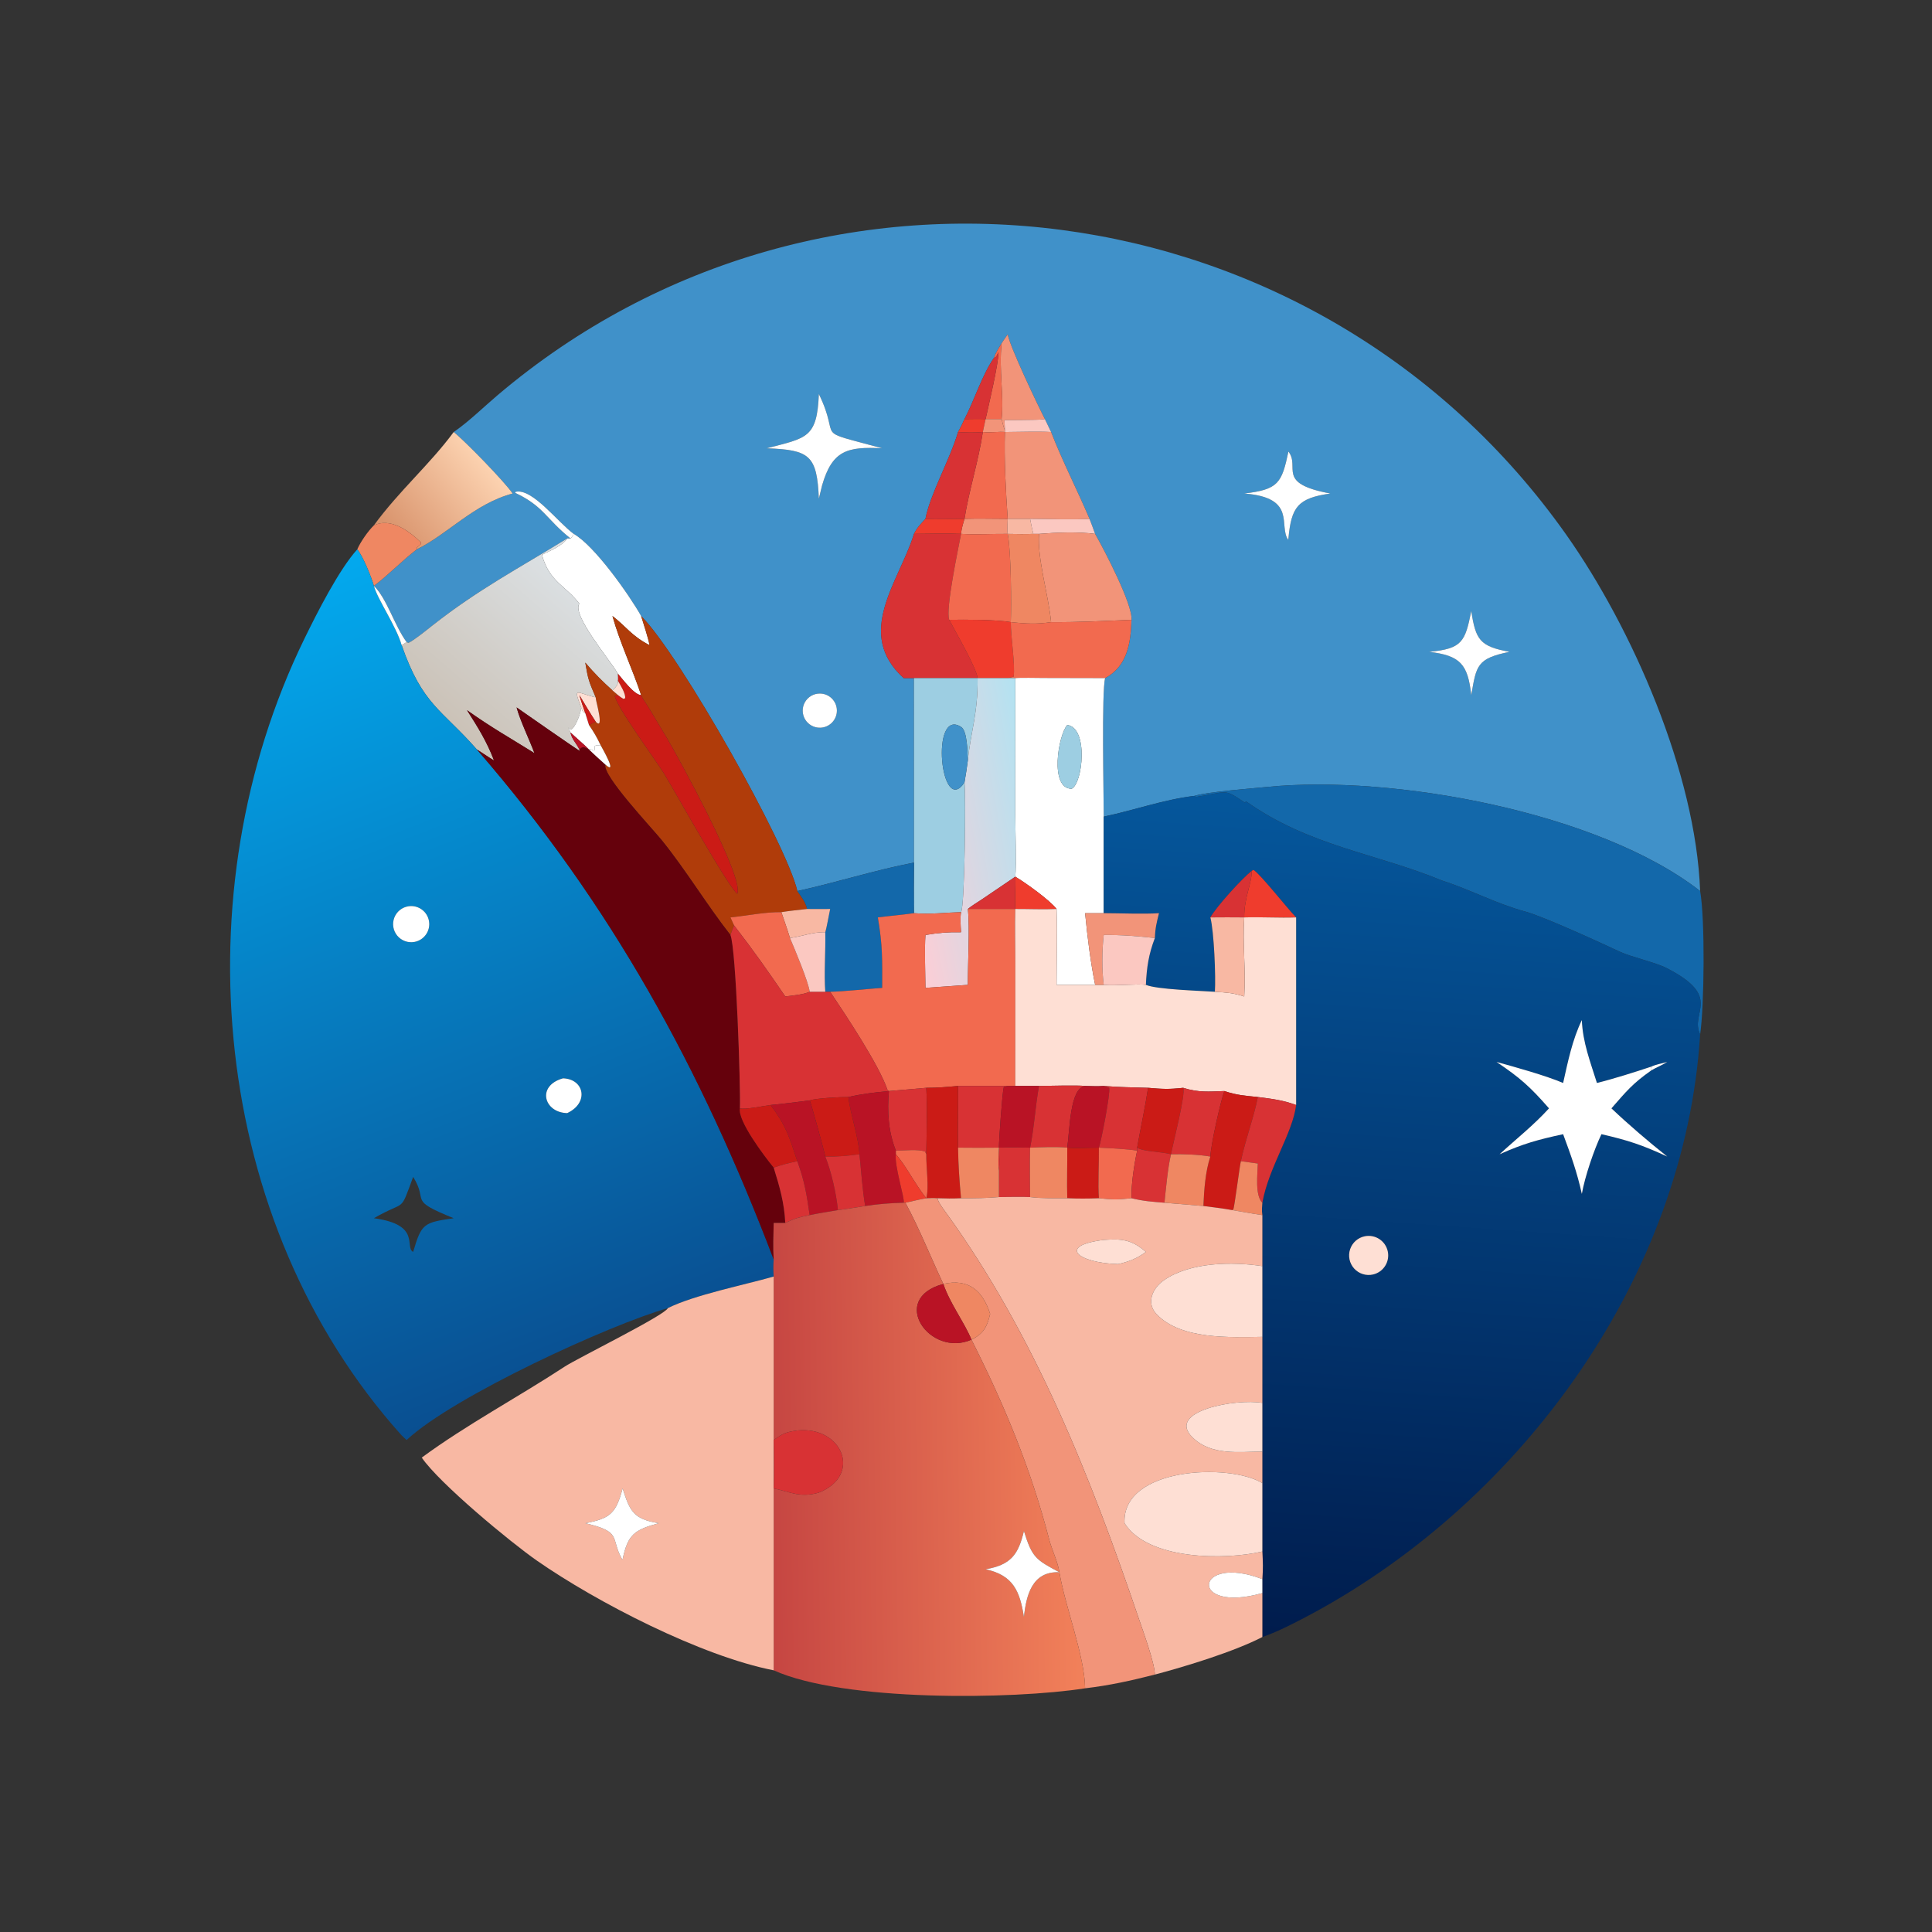 <?xml version="1.0" encoding="utf-8" ?><svg xmlns="http://www.w3.org/2000/svg" xmlns:xlink="http://www.w3.org/1999/xlink" width="1024" height="1024" viewBox="0 0 1024 1024"><rect x="0" y="0" width="1024" height="1024" fill="#333333" stroke="none"/><path fill="#4091C9" transform="scale(2 2)" d="M265.431 90.987C264.627 92.301 263.904 93.441 263.365 94.9C260.263 99.413 258.202 106.1 255.599 111.064C255.002 112.424 254.61 113.203 253.895 114.49C251.705 121.902 246.506 130.929 245.251 137.501C243.963 138.916 243.067 139.773 242.21 141.49L242.072 141.928C238.137 154.28 226.437 167.895 239.485 179.706L242.21 179.706L242.235 235.42C242.242 236.948 242.361 240.606 242.21 242.002C242.017 240.783 242.203 230.343 242.21 228.604C232.123 230.507 221.426 233.933 211.3 236.138C208.563 223.928 180.24 173.638 169.907 163.243C166.742 157.651 157.586 144.616 152.038 141.49C147.851 138.437 141.047 129.288 136.633 130.34L136.537 130.611C144.088 134.152 144.716 137.54 151.187 142.689L150.317 142.689C137.679 150.484 126.749 156.188 114.602 165.753C113.06 166.967 109.901 169.551 108.238 170.377L107.753 170.162C104.54 165.791 102.471 158.493 99.078 155.263L99.078 155.263C102.67 152.613 106.54 148.588 110.452 145.579C118.597 141.623 125.689 133.464 135.857 130.787C133.718 127.653 123.185 116.826 120.235 114.49L120.586 114.248C124.317 111.645 128.3 107.758 131.768 104.813C218.177 31.423 349.497 48.879 415.036 141.651C432.588 166.496 449.407 204.951 450.554 236.138C423.694 215.192 369.098 205.226 335.881 208.544C331.607 208.971 320.102 209.821 316.534 210.92C308.36 211.89 300.377 214.784 292.504 216.41C292.498 211.017 291.909 183.046 292.876 179.706C298.829 176.496 299.653 170.298 299.858 164.263C300.218 160.257 292.68 145.794 290.222 141.49C289.746 140.139 289.25 138.837 288.738 137.501C285.555 130.006 281.435 121.964 278.553 114.49L276.914 111.064C274.976 107.296 267.681 92.003 267.053 88.626C266.446 89.435 265.983 90.138 265.431 90.987ZM217.006 104.418C216.521 116.113 213.841 116.032 203.181 118.8C214.551 119.22 216.519 120.631 217.006 132.159L217.848 128.69C220.535 119.307 224.575 118.333 233.787 118.8C214.644 113.565 223.22 117.148 217.006 104.418ZM341.446 119.667C339.674 128.002 338.819 129.72 329.734 130.787C343.842 131.856 338.715 139.433 341.401 143.059L341.446 142.689C342.223 134.362 343.9 132.012 352.564 130.787C337.961 128.088 344.687 123.88 341.446 119.667ZM389.9 161.929C388.281 170.041 387.514 171.934 378.745 172.743C387.037 173.735 388.982 176.032 389.9 184.202C391.273 176.4 391.316 174.515 400.048 172.743C392.119 171.302 391.087 169.528 389.9 161.929ZM217.286 183.793C215.649 183.781 214.134 184.653 213.321 186.073C212.508 187.494 212.525 189.242 213.364 190.647C214.204 192.052 215.736 192.895 217.372 192.852C219.844 192.787 221.807 190.752 221.784 188.28C221.76 185.807 219.759 183.81 217.286 183.793Z"/><path fill="#F29479" transform="scale(2 2)" d="M265.431 90.987C265.983 90.138 266.446 89.435 267.053 88.626C267.681 92.003 274.976 107.296 276.914 111.064L276.477 111.132C274.994 111.357 266.346 111.276 266.205 111.364L266.319 114.082C265.942 113.221 265.673 111.997 265.431 111.064C266.11 104.825 264.683 98.222 265.431 90.987Z"/><path fill="#F26A4F" transform="scale(2 2)" d="M263.365 94.9C263.904 93.441 264.627 92.301 265.431 90.987C264.683 98.222 266.11 104.825 265.431 111.064C264.049 111.037 262.584 111.063 261.194 111.064C261.883 107.937 264.682 96.214 264.596 93.351C264.084 94.225 264.251 94.523 263.365 94.9Z"/><path fill="#D83234" transform="scale(2 2)" d="M255.599 111.064C258.202 106.1 260.263 99.413 263.365 94.9C264.251 94.523 264.084 94.225 264.596 93.351C264.682 96.214 261.883 107.937 261.194 111.064C259.401 110.99 257.411 111.048 255.599 111.064Z"/><path fill="white" transform="scale(2 2)" d="M203.181 118.8C213.841 116.032 216.521 116.113 217.006 104.418C223.22 117.148 214.644 113.565 233.787 118.8C224.575 118.333 220.535 119.307 217.848 128.69L217.006 132.159C216.519 120.631 214.551 119.22 203.181 118.8Z"/><path fill="#EF3C2D" transform="scale(2 2)" d="M253.895 114.49C254.61 113.203 255.002 112.424 255.599 111.064C257.411 111.048 259.401 110.99 261.194 111.064L260.458 114.49L260.458 114.49C257.896 114.693 256.478 114.653 253.895 114.49Z"/><path fill="#F29479" transform="scale(2 2)" d="M261.194 111.064C262.584 111.063 264.049 111.037 265.431 111.064C265.673 111.997 265.942 113.221 266.319 114.082L266.319 114.49C269.822 114.477 275.203 114.285 278.553 114.49C281.435 121.964 285.555 130.006 288.738 137.501C284.643 137.775 277.397 137.514 272.986 137.501L267.053 137.501C267.029 138.372 266.901 140.756 267.053 141.49L267.053 141.49C262.965 141.465 258.741 141.706 254.689 141.49C254.781 140.216 255.229 138.729 255.599 137.501C259.172 137.382 263.425 137.498 267.053 137.501C266.567 130.53 266.069 121.369 266.319 114.49C264.852 114.324 262.665 114.704 260.458 114.49L261.194 111.064Z"/><path fill="#FBC8C1" transform="scale(2 2)" d="M266.319 114.082L266.205 111.364C266.346 111.276 274.994 111.357 276.477 111.132L276.914 111.064L278.553 114.49C275.203 114.285 269.822 114.477 266.319 114.49L266.319 114.082Z"/><path fill="#F26A4F" transform="scale(2 2)" d="M260.458 114.49L260.458 114.49C262.665 114.704 264.852 114.324 266.319 114.49C266.069 121.369 266.567 130.53 267.053 137.501C263.425 137.498 259.172 137.382 255.599 137.501C256.788 129.954 259.327 122.193 260.458 114.49Z"/><path fill="#D83234" transform="scale(2 2)" d="M253.895 114.49C256.478 114.653 257.896 114.693 260.458 114.49C259.327 122.193 256.788 129.954 255.599 137.501C252.448 137.492 248.252 137.729 245.251 137.501C246.506 130.929 251.705 121.902 253.895 114.49Z"/><defs><linearGradient id="gradient_0" gradientUnits="userSpaceOnUse" x1="104.421" y1="141.867" x2="128.169" y2="122.132"><stop offset="0" stop-color="#D9946D"/><stop offset="1" stop-color="#FCD2B0"/></linearGradient></defs><path fill="url(#gradient_0)" transform="scale(2 2)" d="M99.078 139.23C105.705 130.136 113.967 123.011 120.235 114.49C123.185 116.826 133.718 127.653 135.857 130.787C125.689 133.464 118.597 141.623 110.452 145.579L110.452 145.147L111.559 144.17L111.529 143.705C108.067 140.374 103.354 137.198 99.078 139.23Z"/><path fill="white" transform="scale(2 2)" d="M329.734 130.787C338.819 129.72 339.674 128.002 341.446 119.667C344.687 123.88 337.961 128.088 352.564 130.787C343.9 132.012 342.223 134.362 341.446 142.689L341.401 143.059C338.715 139.433 343.842 131.856 329.734 130.787Z"/><path fill="white" transform="scale(2 2)" d="M151.187 142.689C144.716 137.54 144.088 134.152 136.537 130.611L136.633 130.34C141.047 129.288 147.851 138.437 152.038 141.49C151.694 142.096 151.695 142.229 151.187 142.689Z"/><path fill="#EF3C2D" transform="scale(2 2)" d="M242.21 141.49C243.067 139.773 243.963 138.916 245.251 137.501C248.252 137.729 252.448 137.492 255.599 137.501C255.229 138.729 254.781 140.216 254.689 141.49L254.689 141.49C250.932 141.322 246.044 141.464 242.21 141.49Z"/><path fill="#F8B8A3" transform="scale(2 2)" d="M267.053 137.501L272.986 137.501C273.243 138.934 273.487 140.077 273.841 141.49C271.692 141.595 269.226 141.512 267.053 141.49C266.901 140.756 267.029 138.372 267.053 137.501Z"/><path fill="#FBC8C1" transform="scale(2 2)" d="M272.986 137.501C277.397 137.514 284.643 137.775 288.738 137.501C289.25 138.837 289.746 140.139 290.222 141.49C285.72 140.897 279.923 141.112 275.344 141.49L273.841 141.49C273.487 140.077 273.243 138.934 272.986 137.501Z"/><path fill="#EF8762" transform="scale(2 2)" d="M94.683 145.579C95.498 143.656 97.579 140.673 99.078 139.23C103.354 137.198 108.067 140.374 111.529 143.705L111.559 144.17L110.452 145.147L110.452 145.579C106.54 148.588 102.67 152.613 99.078 155.263C98.454 152.98 96.161 147.34 94.683 145.579Z"/><path fill="#F29479" transform="scale(2 2)" d="M275.344 141.49C279.923 141.112 285.72 140.897 290.222 141.49C292.68 145.794 300.218 160.257 299.858 164.263C292.202 164.574 286.292 164.916 278.553 164.875C277.815 157.404 274.882 148.165 275.344 141.49Z"/><path fill="white" transform="scale(2 2)" d="M152.038 141.49C157.586 144.616 166.742 157.651 169.907 163.243C170.562 165.422 171.742 168.868 172.141 170.984C167.32 168.494 165.923 166.009 162.302 163.243C164.27 170.309 167.579 177.205 169.907 184.202C168.124 184.225 165.006 179.976 163.772 178.572C161.594 174.795 151.5 162.959 153.524 159.989C149.975 155.187 145.619 154.347 143.612 147.019C145.653 146.021 149.157 144.585 150.317 142.689L151.187 142.689C151.695 142.229 151.694 142.096 152.038 141.49Z"/><path fill="#D83234" transform="scale(2 2)" d="M242.21 141.49C246.044 141.464 250.932 141.322 254.689 141.49C253.965 145.352 250.502 161.585 251.554 164.263C253.222 167.443 258.748 176.951 259.079 179.706L242.21 179.706L239.485 179.706C226.437 167.895 238.137 154.28 242.072 141.928L242.21 141.49Z"/><path fill="#F26A4F" transform="scale(2 2)" d="M254.689 141.49L254.689 141.49C258.741 141.706 262.965 141.465 267.053 141.49C267.947 145.831 268.067 160.563 267.871 164.875C263.721 164.167 255.773 164.194 251.554 164.263C250.502 161.585 253.965 145.352 254.689 141.49Z"/><path fill="#EF8762" transform="scale(2 2)" d="M267.053 141.49L267.053 141.49C269.226 141.512 271.692 141.595 273.841 141.49L275.344 141.49C274.882 148.165 277.815 157.404 278.553 164.875C274.762 165.467 271.651 165.279 267.871 164.875L267.871 164.875C268.067 160.563 267.947 145.831 267.053 141.49Z"/><defs><linearGradient id="gradient_1" gradientUnits="userSpaceOnUse" x1="122.046" y1="193.923" x2="154.355" y2="156.663"><stop offset="0" stop-color="#CBC2B7"/><stop offset="1" stop-color="#DBE0E3"/></linearGradient></defs><path fill="url(#gradient_1)" transform="scale(2 2)" d="M107.753 170.162L108.238 170.377C109.901 169.551 113.06 166.967 114.602 165.753C126.749 156.188 137.679 150.484 150.317 142.689C149.157 144.585 145.653 146.021 143.612 147.019C145.619 154.347 149.975 155.187 153.524 159.989C151.5 162.959 161.594 174.795 163.772 178.572C163.783 178.995 163.844 180.08 163.772 180.436C163.761 181.583 163.276 181.976 162.302 182.951C159.498 180.43 157.593 178.51 155.103 175.594C155.888 180.285 156.081 180.573 157.879 184.82C152.836 183.646 151.802 181.772 154.026 187.472C153.947 188.955 152.586 192.645 151.332 193.38L150.625 192.821C150.734 193.11 151.148 193.932 151.187 194.112C151.471 195.817 152.794 197.056 153.539 198.606L153.604 199C153.442 198.977 137.998 188.276 136.9 187.472C137.807 190.89 140.272 195.951 141.632 199.592C135.003 195.459 130.321 192.866 123.756 188.205C126.648 192.745 128.978 196.45 130.923 201.536C129.549 200.737 127.815 199.502 126.369 198.606C117.049 187.994 111.983 186.886 106.443 170.984L107.753 170.162Z"/><defs><linearGradient id="gradient_2" gradientUnits="userSpaceOnUse" x1="152.397" y1="362.838" x2="70.94" y2="155.768"><stop offset="0" stop-color="#094F91"/><stop offset="1" stop-color="#03A9EE"/></linearGradient></defs><path fill="url(#gradient_2)" transform="scale(2 2)" d="M94.683 145.579C96.161 147.34 98.454 152.98 99.078 155.263L99.078 155.263C100.143 159.034 105.028 165.982 106.443 170.984C111.983 186.886 117.049 187.994 126.369 198.606C162.048 239.758 185.77 283.185 205.035 333.764C204.909 335.562 204.93 336.487 205.035 338.294C197.377 340.496 183.919 343.186 176.991 346.664C161.608 351.024 120.209 370.006 107.753 381.619C107.341 381.226 106.72 380.709 106.359 380.307C55.74 323.876 47.921 236.464 80.623 169.371C84.007 162.428 89.821 150.96 94.683 145.579ZM108.271 240.168C106.554 240.42 105.108 241.581 104.49 243.202C103.873 244.824 104.18 246.652 105.294 247.983C106.408 249.313 108.154 249.937 109.859 249.614C112.42 249.128 114.123 246.684 113.69 244.113C113.258 241.543 110.85 239.79 108.271 240.168ZM149.203 285.768C142.105 287.756 144.164 294.864 150.317 294.983C156.145 292.272 154.861 285.948 149.203 285.768ZM109.49 311.895C105.825 321.782 107.796 317.798 99.078 322.842C111.764 324.546 107.087 330.546 109.49 331.769C111.704 324.224 112.285 323.991 120.235 322.842C107.814 317.814 113.721 318.643 109.49 311.895Z"/><path fill="white" transform="scale(2 2)" d="M99.078 155.263C102.471 158.493 104.54 165.791 107.753 170.162L106.443 170.984C105.028 165.982 100.143 159.034 99.078 155.263Z"/><path fill="white" transform="scale(2 2)" d="M378.745 172.743C387.514 171.934 388.281 170.041 389.9 161.929C391.087 169.528 392.119 171.302 400.048 172.743C391.316 174.515 391.273 176.4 389.9 184.202C388.982 176.032 387.037 173.735 378.745 172.743Z"/><path fill="#B03C0A" transform="scale(2 2)" d="M169.907 163.243C180.24 173.638 208.563 223.928 211.3 236.138C212.334 237.633 213.538 239.107 213.893 240.889C211.65 241.142 209.284 241.369 207.066 241.729C202.927 241.645 197.848 242.685 193.569 243.125L194.527 245.221C194.197 246.074 193.863 246.915 193.569 247.782C187.224 239.678 181.877 230.723 175.386 222.682C172.712 219.37 159.474 205.382 160.45 202.637C163.79 205.599 159.633 198.333 159.159 197.467C158.117 195.277 157.437 194.141 156.086 192.128L157.879 191.27C160.225 193.744 157.945 185.875 157.899 185.174L157.879 184.82C156.081 180.573 155.888 180.285 155.103 175.594C157.593 178.51 159.498 180.43 162.302 182.951L163.772 184.202L163.653 184.354C163.189 184.355 163.427 184.344 162.938 184.391C163.183 187.063 174.057 201.858 176.03 205.089C178.611 209.315 192.944 235.051 195.386 236.861C197.352 232.64 179.378 200.055 176.935 195.917L171.703 187.189C171.252 186.446 170.096 184.885 169.907 184.202C167.579 177.205 164.27 170.309 162.302 163.243C165.923 166.009 167.32 168.494 172.141 170.984C171.742 168.868 170.562 165.422 169.907 163.243Z"/><path fill="#EF3C2D" transform="scale(2 2)" d="M251.554 164.263C255.773 164.194 263.721 164.167 267.871 164.875L267.871 164.875C267.846 168.754 269.077 176.164 268.625 179.327C268.102 179.457 267.58 179.594 267.053 179.706L259.079 179.706C258.748 176.951 253.222 167.443 251.554 164.263Z"/><path fill="#F26A4F" transform="scale(2 2)" d="M278.553 164.875C286.292 164.916 292.202 164.574 299.858 164.263C299.653 170.298 298.829 176.496 292.876 179.706L276.565 179.669C275.229 179.665 270.137 179.556 269.068 179.706L267.053 179.706C267.58 179.594 268.102 179.457 268.625 179.327C269.077 176.164 267.846 168.754 267.871 164.875C271.651 165.279 274.762 165.467 278.553 164.875Z"/><path fill="#CB1B16" transform="scale(2 2)" d="M163.772 178.572C165.006 179.976 168.124 184.225 169.907 184.202C170.096 184.885 171.252 186.446 171.703 187.189L176.935 195.917C179.378 200.055 197.352 232.64 195.386 236.861C192.944 235.051 178.611 209.315 176.03 205.089C174.057 201.858 163.183 187.063 162.938 184.391C163.427 184.344 163.189 184.355 163.653 184.354L163.772 184.202C164.349 184.667 164.576 184.813 165.188 185.192L165.65 185.067C165.9 183.886 164.38 181.518 163.772 180.436C163.844 180.08 163.783 178.995 163.772 178.572Z"/><path fill="white" transform="scale(2 2)" d="M269.068 179.706C270.137 179.556 275.229 179.665 276.565 179.669L292.876 179.706C291.909 183.046 292.498 211.017 292.504 216.41L292.504 242.002C290.863 242.005 289.203 242.021 287.564 242.002C288.169 248.232 288.98 254.864 290.222 261.002L280.005 261.002C280.014 254.651 280.224 247.143 280.005 240.889C278.251 238.573 271.75 233.917 269.068 232.331C269.373 229.303 269.06 219.333 269.058 215.769L269.068 179.706ZM282.836 192.128C280.413 194.853 278.089 209.07 284.013 209.023C286.952 207.593 288.51 192.886 282.836 192.128Z"/><path fill="#9DCEE2" transform="scale(2 2)" d="M242.21 179.706L259.079 179.706C259.163 189.239 257.265 193.764 256.489 201.536C256.377 199.509 256.405 193.723 254.7 192.638C246.451 187.387 249.275 216.831 255.599 207.352C255.966 210.337 255.699 240.168 254.689 241.729C250.283 241.841 246.649 242.361 242.21 242.002L242.21 242.002C242.361 240.606 242.242 236.948 242.235 235.42L242.21 179.706Z"/><defs><linearGradient id="gradient_3" gradientUnits="userSpaceOnUse" x1="239.086" y1="223.71" x2="274.917" y2="217.307"><stop offset="0" stop-color="#FBCED6"/><stop offset="1" stop-color="#B4E2F1"/></linearGradient></defs><path fill="url(#gradient_3)" transform="scale(2 2)" d="M259.079 179.706L267.053 179.706L269.068 179.706L269.058 215.769C269.06 219.333 269.373 229.303 269.068 232.331L269.068 232.331L260.393 238.218C259.404 238.883 257.239 240.207 256.489 240.889C257.031 245.719 256.464 255.466 256.489 261.002L245.251 261.794C245.228 257.759 244.984 251.68 245.251 247.782C248.912 247.185 250.983 247.002 254.689 247.05C254.597 245.487 254.42 243.26 254.689 241.729C255.699 240.168 255.966 210.337 255.599 207.352C255.931 205.385 256.238 203.515 256.489 201.536C257.265 193.764 259.163 189.239 259.079 179.706Z"/><path fill="#FEDFD4" transform="scale(2 2)" d="M162.302 182.951C163.276 181.976 163.761 181.583 163.772 180.436C164.38 181.518 165.9 183.886 165.65 185.067L165.188 185.192C164.576 184.813 164.349 184.667 163.772 184.202L162.302 182.951Z"/><path fill="#FEDFD4" transform="scale(2 2)" d="M154.026 187.472C151.802 181.772 152.836 183.646 157.879 184.82L157.899 185.174C157.945 185.875 160.225 193.744 157.879 191.27C156.38 188.985 154.954 186.548 153.539 184.202C154.009 185.851 154.541 187.368 155.103 188.986C154.329 188.814 154.284 188.148 154.026 187.472Z"/><path fill="white" transform="scale(2 2)" d="M217.372 192.852C215.736 192.895 214.204 192.052 213.364 190.647C212.525 189.242 212.508 187.494 213.321 186.073C214.134 184.653 215.649 183.781 217.286 183.793C219.759 183.81 221.76 185.807 221.784 188.28C221.807 190.752 219.844 192.787 217.372 192.852Z"/><path fill="#CB1B16" transform="scale(2 2)" d="M155.103 188.986C154.541 187.368 154.009 185.851 153.539 184.202C154.954 186.548 156.38 188.985 157.879 191.27L156.086 192.128L155.103 188.986Z"/><path fill="#65010C" transform="scale(2 2)" d="M153.539 198.606C154.456 197.592 154.974 198.042 156.086 198.606L156.086 198.606C157.493 199.991 158.984 201.313 160.45 202.637C159.474 205.382 172.712 219.37 175.386 222.682C181.877 230.723 187.224 239.678 193.569 247.782C195.082 251.34 196.293 288.372 196.074 293.727C195.463 296.993 202.434 306.257 205.035 309.435C206.615 314.547 207.826 318.665 208.106 324.087C207.083 324.091 206.057 324.099 205.035 324.087C204.964 327.301 204.829 330.56 205.035 333.764C185.77 283.185 162.048 239.758 126.369 198.606C127.815 199.502 129.549 200.737 130.923 201.536C128.978 196.45 126.648 192.745 123.756 188.205C130.321 192.866 135.003 195.459 141.632 199.592C140.272 195.951 137.807 190.89 136.9 187.472C137.998 188.276 153.442 198.977 153.604 199L153.539 198.606Z"/><path fill="white" transform="scale(2 2)" d="M154.026 187.472C154.284 188.148 154.329 188.814 155.103 188.986L156.086 192.128C157.437 194.141 158.117 195.277 159.159 197.467L158.792 197.507C158.262 197.559 158.474 197.548 157.933 197.529L157.559 197.802C157.755 199.62 157.186 198.679 156.325 198.469L156.086 198.606L156.086 198.606C154.746 197.258 152.681 195.534 151.187 194.112C151.148 193.932 150.734 193.11 150.625 192.821L151.332 193.38C152.586 192.645 153.947 188.955 154.026 187.472Z"/><path fill="#4091C9" transform="scale(2 2)" d="M255.599 207.352C249.275 216.831 246.451 187.387 254.7 192.638C256.405 193.723 256.377 199.509 256.489 201.536C256.238 203.515 255.931 205.385 255.599 207.352Z"/><path fill="#9DCEE2" transform="scale(2 2)" d="M284.013 209.023C278.089 209.07 280.413 194.853 282.836 192.128C288.51 192.886 286.952 207.593 284.013 209.023Z"/><path fill="#B91325" transform="scale(2 2)" d="M153.539 198.606C152.794 197.056 151.471 195.817 151.187 194.112C152.681 195.534 154.746 197.258 156.086 198.606C154.974 198.042 154.456 197.592 153.539 198.606Z"/><path fill="white" transform="scale(2 2)" d="M156.086 198.606L156.325 198.469C157.186 198.679 157.755 199.62 157.559 197.802L157.933 197.529C158.474 197.548 158.262 197.559 158.792 197.507L159.159 197.467C159.633 198.333 163.79 205.599 160.45 202.637C158.984 201.313 157.493 199.991 156.086 198.606Z"/><path fill="#1368AA" transform="scale(2 2)" d="M316.534 210.92C320.102 209.821 331.607 208.971 335.881 208.544C369.098 205.226 423.694 215.192 450.554 236.138C451.879 243.48 451.666 266.655 450.554 274.114C447.711 268.225 456.778 264.237 441.575 256.506C438.695 255.042 432.183 253.579 429.304 252.23C424.624 250.037 409.073 242.881 404.229 241.58C396.589 239.528 389.615 235.736 382.068 233.324C364.656 226.129 346.942 224.25 330.214 212.359L329.902 212.708C324.117 208.753 325.427 209.904 316.885 211.211L316.534 210.92Z"/><defs><linearGradient id="gradient_4" gradientUnits="userSpaceOnUse" x1="358.273" y1="434.331" x2="373.637" y2="213.022"><stop offset="0" stop-color="#001C4D"/><stop offset="1" stop-color="#05579C"/></linearGradient></defs><path fill="url(#gradient_4)" transform="scale(2 2)" d="M292.504 216.41C300.377 214.784 308.36 211.89 316.534 210.92L316.885 211.211C325.427 209.904 324.117 208.753 329.902 212.708L330.214 212.359C346.942 224.25 364.656 226.129 382.068 233.324C389.615 235.736 396.589 239.528 404.229 241.58C409.073 242.881 424.624 250.037 429.304 252.23C432.183 253.579 438.695 255.042 441.575 256.506C456.778 264.237 447.711 268.225 450.554 274.114C446.582 338.156 403.57 397.377 347.962 427.511C343.831 429.718 338.931 432.317 334.536 433.83L334.536 422.182L334.536 418.486C334.747 415.72 334.69 413.948 334.536 411.166L334.536 393.035L334.536 384.69L334.536 371.784L334.536 354.277L334.536 335.538L334.536 322.018C334.361 320.658 334.44 320.084 334.536 318.737C336.196 309.369 342.549 300.354 343.488 292.84L343.488 243.125C341.094 240.692 334.164 231.815 332.187 230.519L331.695 230.8C329.045 232.907 322.427 240.199 320.757 243.125C321.741 246.824 322.222 258.958 321.955 262.831C317.959 262.556 306.663 262.245 303.673 261.002C303.875 256.378 304.413 252.874 306.057 248.574C306.15 245.933 306.512 244.547 307.146 242.002C303.188 242.281 296.676 242.008 292.504 242.002L292.504 216.41ZM437.585 282.677C433.355 284.091 427.501 285.942 423.203 287C421.445 281.393 419.425 276.205 419.203 270.335C416.659 275.62 415.525 281.304 414.245 287C409.74 285.069 401.389 282.734 396.592 281.426C402.793 285.592 405.482 287.978 410.502 293.727C406.315 298.316 401.916 301.727 397.404 305.891C403.741 303.064 407.459 302.047 414.245 300.572C416.303 306.134 417.915 310.572 419.203 316.393C420.01 311.82 422.435 304.655 424.402 300.572C431.494 302.198 435.206 303.432 441.84 306.498C436.916 302.588 431.623 298.068 427.046 293.727C431.012 289.198 432.626 287.172 437.585 283.683C438.911 282.881 440.276 282.397 441.84 281.426C440.272 281.888 439.131 281.989 437.585 282.677ZM361.717 327.619C359.879 327.977 358.378 329.299 357.79 331.076C357.202 332.854 357.619 334.81 358.881 336.193C360.143 337.576 362.053 338.171 363.877 337.748C366.628 337.11 368.361 334.385 367.772 331.623C367.183 328.86 364.489 327.079 361.717 327.619Z"/><path fill="#1368AA" transform="scale(2 2)" d="M211.3 236.138C221.426 233.933 232.123 230.507 242.21 228.604C242.203 230.343 242.017 240.783 242.21 242.002L242.21 242.002C238.979 242.454 235.839 242.705 232.632 243.125C233.922 250.623 233.806 254.332 233.787 261.794C229.551 262.095 224.079 262.723 220.004 262.831L218.711 262.831C218.342 258.075 218.822 252.115 218.711 247.05C218.947 246.454 219.782 241.942 220.004 240.889C217.986 240.925 215.915 240.895 213.893 240.889C213.538 239.107 212.334 237.633 211.3 236.138Z"/><path fill="#EF3C2D" transform="scale(2 2)" d="M331.695 230.8L332.187 230.519C334.164 231.815 341.094 240.692 343.488 243.125C338.96 243.293 334.375 242.978 329.734 243.125C329.656 237.961 331.866 233.786 331.695 230.8Z"/><path fill="#D83234" transform="scale(2 2)" d="M320.757 243.125C322.427 240.199 329.045 232.907 331.695 230.8C331.866 233.786 329.656 237.961 329.734 243.125C326.743 243.109 323.747 243.079 320.757 243.125Z"/><path fill="#EF3C2D" transform="scale(2 2)" d="M269.068 232.331L269.068 232.331C271.75 233.917 278.251 238.573 280.005 240.889C276.56 241.055 272.566 240.875 269.068 240.889L269.068 240.889C268.874 237.829 269.185 235.268 269.068 232.331Z"/><path fill="#D83234" transform="scale(2 2)" d="M256.489 240.889C257.239 240.207 259.404 238.883 260.393 238.218L269.068 232.331C269.185 235.268 268.874 237.829 269.068 240.889L256.489 240.889Z"/><path fill="white" transform="scale(2 2)" d="M109.859 249.614C108.154 249.937 106.408 249.313 105.294 247.983C104.18 246.652 103.873 244.824 104.49 243.202C105.108 241.581 106.554 240.42 108.271 240.168C110.85 239.79 113.258 241.543 113.69 244.113C114.123 246.684 112.42 249.128 109.859 249.614Z"/><path fill="#F8B8A3" transform="scale(2 2)" d="M207.066 241.729C209.284 241.369 211.65 241.142 213.893 240.889C215.915 240.895 217.986 240.925 220.004 240.889C219.782 241.942 218.947 246.454 218.711 247.05C215.427 246.931 212.321 248.226 209.349 248.574C208.654 246.29 207.84 243.992 207.066 241.729Z"/><path fill="#F26A4F" transform="scale(2 2)" d="M256.489 261.002C256.464 255.466 257.031 245.719 256.489 240.889L269.068 240.889L269.068 240.889C268.914 245.174 269.083 250.865 269.074 255.249L269.068 287.79L267.053 287.79L253.895 287.79C250.936 288.053 248.45 288.296 245.475 288.284L235.573 289.142L235.214 288.896C232.956 282.215 224.12 268.976 220.004 262.831C224.079 262.723 229.551 262.095 233.787 261.794C233.806 254.332 233.922 250.623 232.632 243.125C235.839 242.705 238.979 242.454 242.21 242.002C246.649 242.361 250.283 241.841 254.689 241.729C254.42 243.26 254.597 245.487 254.689 247.05C250.983 247.002 248.912 247.185 245.251 247.782C244.984 251.68 245.228 257.759 245.251 261.794L256.489 261.002Z"/><path fill="#FEDFD4" transform="scale(2 2)" d="M280.005 240.889C280.224 247.143 280.014 254.651 280.005 261.002L290.222 261.002L292.504 261.002C295.665 261.301 301.682 260.668 303.673 261.002C306.663 262.245 317.959 262.556 321.955 262.831C325.337 263.067 326.551 263.075 329.734 264.069C330.193 256.842 329.245 250.245 329.734 243.125C334.375 242.978 338.96 243.293 343.488 243.125L343.488 292.84C340.005 291.533 337.031 291.197 333.336 290.719C329.798 290.358 327.854 290.254 324.46 289.142C320.345 289.28 317.644 289.575 313.555 288.284C309.632 288.709 308.157 288.609 304.254 288.284C300 288.143 296.88 288.145 292.504 287.79C290.896 287.914 289.182 287.829 287.564 287.79C285.361 287.544 277.853 287.776 275.344 287.79C273.258 287.769 271.155 287.787 269.068 287.79L269.074 255.249C269.083 250.865 268.914 245.174 269.068 240.889C272.566 240.875 276.56 241.055 280.005 240.889Z"/><path fill="#F26A4F" transform="scale(2 2)" d="M193.569 243.125C197.848 242.685 202.927 241.645 207.066 241.729C207.84 243.992 208.654 246.29 209.349 248.574C210.548 251.378 214.255 260.188 214.572 262.831C213.001 263.562 209.93 263.852 208.106 264.069C203.362 257.132 199.654 251.852 194.527 245.221L193.569 243.125Z"/><path fill="#F29479" transform="scale(2 2)" d="M287.564 242.002C289.203 242.021 290.863 242.005 292.504 242.002C296.676 242.008 303.188 242.281 307.146 242.002C306.512 244.547 306.15 245.933 306.057 248.574C301.186 248.08 297.412 247.732 292.504 247.782C292.029 251.666 291.981 257.146 292.504 261.002L290.222 261.002C288.98 254.864 288.169 248.232 287.564 242.002Z"/><path fill="#F8B8A3" transform="scale(2 2)" d="M320.757 243.125C323.747 243.079 326.743 243.109 329.734 243.125C329.245 250.245 330.193 256.842 329.734 264.069C326.551 263.075 325.337 263.067 321.955 262.831C322.222 258.958 321.741 246.824 320.757 243.125Z"/><path fill="#D83234" transform="scale(2 2)" d="M194.527 245.221C199.654 251.852 203.362 257.132 208.106 264.069C209.93 263.852 213.001 263.562 214.572 262.831C215.96 262.846 217.323 262.843 218.711 262.831L220.004 262.831C224.12 268.976 232.956 282.215 235.214 288.896L235.573 289.142L245.475 288.284C245.77 292.951 245.55 300.968 245.475 305.891L245.133 305.185C243.394 304.472 239.578 304.92 237.419 304.929C235.408 299.966 235.077 294.421 235.573 289.142C231.745 289.512 228.57 289.866 224.837 290.719C223.086 290.686 216.189 291.042 214.572 291.621C211.183 292.038 207.59 292.538 204.207 292.84C202.388 293.088 197.405 294.114 196.074 293.727C196.293 288.372 195.082 251.34 193.569 247.782C193.863 246.915 194.197 246.074 194.527 245.221Z"/><path fill="#FBC8C1" transform="scale(2 2)" d="M209.349 248.574C212.321 248.226 215.427 246.931 218.711 247.05C218.822 252.115 218.342 258.075 218.711 262.831C217.323 262.843 215.96 262.846 214.572 262.831C214.255 260.188 210.548 251.378 209.349 248.574Z"/><path fill="#FBC8C1" transform="scale(2 2)" d="M292.504 247.782C297.412 247.732 301.186 248.08 306.057 248.574C304.413 252.874 303.875 256.378 303.673 261.002C301.682 260.668 295.665 261.301 292.504 261.002C291.981 257.146 292.029 251.666 292.504 247.782Z"/><path fill="white" transform="scale(2 2)" d="M423.203 287C427.501 285.942 433.355 284.091 437.585 282.677C437.442 283.373 437.391 283.049 437.585 283.683C432.626 287.172 431.012 289.198 427.046 293.727C431.623 298.068 436.916 302.588 441.84 306.498C435.206 303.432 431.494 302.198 424.402 300.572C422.435 304.655 420.01 311.82 419.203 316.393C417.915 310.572 416.303 306.134 414.245 300.572C407.459 302.047 403.741 303.064 397.404 305.891C401.916 301.727 406.315 298.316 410.502 293.727C405.482 287.978 402.793 285.592 396.592 281.426C401.389 282.734 409.74 285.069 414.245 287C415.525 281.304 416.659 275.62 419.203 270.335C419.425 276.205 421.445 281.393 423.203 287Z"/><path fill="white" transform="scale(2 2)" d="M437.585 282.677C439.131 281.989 440.272 281.888 441.84 281.426C440.276 282.397 438.911 282.881 437.585 283.683C437.391 283.049 437.442 283.373 437.585 282.677Z"/><path fill="white" transform="scale(2 2)" d="M150.317 294.983C144.164 294.864 142.105 287.756 149.203 285.768C154.861 285.948 156.145 292.272 150.317 294.983Z"/><path fill="#D83234" transform="scale(2 2)" d="M253.895 287.79L267.053 287.79L266.018 288.051C265.636 289.36 264.701 302.301 264.733 304.141C264.821 306.077 264.934 308.329 264.733 310.257C264.463 308.33 264.64 306.108 264.733 304.141C261.094 304.178 257.533 304.187 253.895 304.141C253.768 298.678 253.983 293.272 253.895 287.79Z"/><path fill="#B91325" transform="scale(2 2)" d="M267.053 287.79L269.068 287.79C271.155 287.787 273.258 287.769 275.344 287.79C274.376 293.114 274.087 298.828 272.986 304.141C270.109 304.07 267.612 304.057 264.733 304.141C264.701 302.301 265.636 289.36 266.018 288.051L267.053 287.79Z"/><path fill="#D83234" transform="scale(2 2)" d="M275.344 287.79C277.853 287.776 285.361 287.544 287.564 287.79C283.503 288.329 283.495 299.535 282.836 304.141L282.836 304.141C279.958 303.842 275.911 304.034 272.986 304.141C274.087 298.828 274.376 293.114 275.344 287.79Z"/><path fill="#CB1B16" transform="scale(2 2)" d="M245.475 288.284C248.45 288.296 250.936 288.053 253.895 287.79C253.983 293.272 253.768 298.678 253.895 304.141C253.96 308.622 254.251 313.083 254.689 317.544C252.425 317.646 250.706 317.624 248.434 317.544C247.354 317.456 246.553 317.502 245.475 317.544C246.264 314.858 245.41 309.126 245.475 305.891C245.55 300.968 245.77 292.951 245.475 288.284Z"/><path fill="#B91325" transform="scale(2 2)" d="M282.836 304.141C283.495 299.535 283.503 288.329 287.564 287.79C289.182 287.829 290.896 287.914 292.504 287.79L293.945 288.275C294.299 289.641 291.868 302.385 291.212 304.141C288.736 304.139 285.175 304.339 282.836 304.141Z"/><path fill="#D83234" transform="scale(2 2)" d="M292.504 287.79C296.88 288.145 300 288.143 304.254 288.284C303.444 293.646 302.286 298.822 301.356 304.141L301.356 304.929C298.513 304.467 294.175 304.28 291.212 304.141L291.212 304.141C291.868 302.385 294.299 289.641 293.945 288.275L292.504 287.79Z"/><path fill="#CB1B16" transform="scale(2 2)" d="M304.254 288.284C308.157 288.609 309.632 288.709 313.555 288.284C314.274 289.918 310.819 303.165 310.328 305.891C307.787 305.168 302.911 305.212 301.356 304.141C302.286 298.822 303.444 293.646 304.254 288.284Z"/><path fill="#D83234" transform="scale(2 2)" d="M313.555 288.284C317.644 289.575 320.345 289.28 324.46 289.142C323.387 292.213 320.913 303.205 320.757 306.498C317.687 305.944 313.414 305.824 310.328 305.891C310.819 303.165 314.274 289.918 313.555 288.284Z"/><path fill="#B91325" transform="scale(2 2)" d="M224.837 290.719C228.57 289.866 231.745 289.512 235.573 289.142C235.077 294.421 235.408 299.966 237.419 304.929L237.419 305.891C236.92 308.695 239.84 317.729 239.485 318.737C235.979 318.822 232.763 319.064 229.286 319.602C228.594 315.824 228.188 309.889 227.768 305.891C227.547 301.419 225.321 295.129 224.837 290.719Z"/><path fill="#CB1B16" transform="scale(2 2)" d="M324.46 289.142C327.854 290.254 329.798 290.358 333.336 290.719C332.348 295.93 330.061 301.945 328.839 307.731C328.436 309.529 327.14 319.999 326.823 320.535L326.556 320.69C324.139 320.238 321.374 319.931 318.915 319.602C319.084 315.425 319.441 310.424 320.757 306.498C320.913 303.205 323.387 292.213 324.46 289.142Z"/><path fill="#CB1B16" transform="scale(2 2)" d="M214.572 291.621C216.189 291.042 223.086 290.686 224.837 290.719C225.321 295.129 227.547 301.419 227.768 305.891C224.416 306.301 222.124 306.57 218.711 306.498C218.449 305.13 214.845 291.962 214.572 291.621Z"/><path fill="#D83234" transform="scale(2 2)" d="M333.336 290.719C337.031 291.197 340.005 291.533 343.488 292.84C342.549 300.354 336.196 309.369 334.536 318.737C332.548 316.821 333.265 311.106 333.336 308.347L328.839 307.731C330.061 301.945 332.348 295.93 333.336 290.719Z"/><path fill="#B91325" transform="scale(2 2)" d="M204.207 292.84C207.59 292.538 211.183 292.038 214.572 291.621C214.845 291.962 218.449 305.13 218.711 306.498C220.301 310.488 221.637 316.322 222.054 320.69C219.577 321.111 217.028 321.511 214.572 322.018C213.702 316.136 213.279 313.328 211.3 307.731C209.139 301.211 208.36 298.382 204.207 292.84Z"/><path fill="#CB1B16" transform="scale(2 2)" d="M196.074 293.727C197.405 294.114 202.388 293.088 204.207 292.84C208.36 298.382 209.139 301.211 211.3 307.731C208.976 308.232 207.28 308.639 205.035 309.435C202.434 306.257 195.463 296.993 196.074 293.727Z"/><path fill="#CB1B16" transform="scale(2 2)" d="M282.836 304.141L282.836 304.141C285.175 304.339 288.736 304.139 291.212 304.141L291.212 304.141C291.265 308.2 290.923 313.915 291.212 317.544C288.174 317.655 285.873 317.667 282.836 317.544C282.706 313.362 282.875 308.419 282.836 304.141Z"/><path fill="#D83234" transform="scale(2 2)" d="M264.733 304.141C267.612 304.057 270.109 304.07 272.986 304.141C272.888 308.447 272.966 312.915 272.986 317.235C270.52 317.13 267.257 317.226 264.733 317.235L264.733 310.257C264.934 308.329 264.821 306.077 264.733 304.141Z"/><path fill="#EF8762" transform="scale(2 2)" d="M272.986 304.141C275.911 304.034 279.958 303.842 282.836 304.141C282.875 308.419 282.706 313.362 282.836 317.544C279.786 317.555 275.935 317.62 272.986 317.235C272.966 312.915 272.888 308.447 272.986 304.141Z"/><path fill="#EF8762" transform="scale(2 2)" d="M253.895 304.141C257.533 304.187 261.094 304.178 264.733 304.141C264.64 306.108 264.463 308.33 264.733 310.257L264.733 317.235C261.712 317.509 257.755 317.596 254.689 317.544C254.251 313.083 253.96 308.622 253.895 304.141Z"/><path fill="#F26A4F" transform="scale(2 2)" d="M291.212 317.544C290.923 313.915 291.265 308.2 291.212 304.141C294.175 304.28 298.513 304.467 301.356 304.929C300.558 308.641 299.764 313.813 299.858 317.544C296.086 317.96 295.019 317.95 291.212 317.544Z"/><path fill="#D83234" transform="scale(2 2)" d="M301.356 304.929L301.356 304.141C302.911 305.212 307.787 305.168 310.328 305.891C309.467 309.509 308.987 314.982 308.591 318.737C305.259 318.461 303.112 318.338 299.858 317.544C299.764 313.813 300.558 308.641 301.356 304.929Z"/><path fill="#F26A4F" transform="scale(2 2)" d="M237.419 304.929C239.578 304.92 243.394 304.472 245.133 305.185L245.475 305.891C245.41 309.126 246.264 314.858 245.475 317.544L245.475 317.544C242.458 313.774 240.011 308.784 237.419 305.891L237.419 304.929Z"/><path fill="#EF8762" transform="scale(2 2)" d="M310.328 305.891C313.414 305.824 317.687 305.944 320.757 306.498C319.441 310.424 319.084 315.425 318.915 319.602L308.591 318.737C308.987 314.982 309.467 309.509 310.328 305.891Z"/><path fill="#D83234" transform="scale(2 2)" d="M218.711 306.498C222.124 306.57 224.416 306.301 227.768 305.891C228.188 309.889 228.594 315.824 229.286 319.602C226.924 319.968 224.414 320.402 222.054 320.69C221.637 316.322 220.301 310.488 218.711 306.498Z"/><path fill="#EF3C2D" transform="scale(2 2)" d="M237.419 305.891C240.011 308.784 242.458 313.774 245.475 317.544C243.435 317.903 241.933 318.297 239.946 318.737L239.485 318.737C239.84 317.729 236.92 308.695 237.419 305.891Z"/><path fill="#EF8762" transform="scale(2 2)" d="M326.556 320.69L326.823 320.535C327.14 319.999 328.436 309.529 328.839 307.731L333.336 308.347C333.265 311.106 332.548 316.821 334.536 318.737C334.44 320.084 334.361 320.658 334.536 322.018C331.973 321.644 329.158 321.114 326.556 320.69Z"/><path fill="#D83234" transform="scale(2 2)" d="M205.035 309.435C207.28 308.639 208.976 308.232 211.3 307.731C213.279 313.328 213.702 316.136 214.572 322.018C211.616 322.635 210.855 322.788 208.106 324.087C207.826 318.665 206.615 314.547 205.035 309.435Z"/><path fill="#F8B8A3" transform="scale(2 2)" d="M254.689 317.544C257.755 317.596 261.712 317.509 264.733 317.235C267.257 317.226 270.52 317.13 272.986 317.235C275.935 317.62 279.786 317.555 282.836 317.544C285.873 317.667 288.174 317.655 291.212 317.544C295.019 317.95 296.086 317.96 299.858 317.544C303.112 318.338 305.259 318.461 308.591 318.737L318.915 319.602C321.374 319.931 324.139 320.238 326.556 320.69C329.158 321.114 331.973 321.644 334.536 322.018L334.536 335.538C326.523 334.317 315.439 334.459 308.487 339.247C305.406 341.369 303.675 345.286 306.503 348.265C312.981 355.087 326.02 354.383 334.536 354.277L334.536 371.784C327.681 370.563 308.838 373.905 316.044 380.935C321.097 385.864 328.404 384.705 334.536 384.69L334.536 393.035C325.742 387.672 297.245 388.821 298.017 403.664C304.234 413.494 324.706 413.484 334.536 411.166C334.69 413.948 334.747 415.72 334.536 418.486C316.472 411.573 314.864 427.78 334.536 422.182L334.536 433.83C326.997 437.721 314.241 441.613 306.057 443.779C305.962 440.59 303.024 432.564 301.934 429.355C289.108 391.589 274.315 354.059 250.807 321.52C250.078 320.512 248.651 318.69 248.434 317.544C250.706 317.624 252.425 317.646 254.689 317.544ZM292.504 328.59C280.038 330.134 285.696 334.71 296.308 334.996C299.051 334.402 301.403 333.479 303.673 331.769C299.874 328.463 297.329 328.264 292.504 328.59Z"/><path fill="#F29479" transform="scale(2 2)" d="M239.946 318.737C241.933 318.297 243.435 317.903 245.475 317.544L245.475 317.544C246.553 317.502 247.354 317.456 248.434 317.544C248.651 318.69 250.078 320.512 250.807 321.52C274.315 354.059 289.108 391.589 301.934 429.355C303.024 432.564 305.962 440.59 306.057 443.779C299.671 445.396 294.148 446.64 287.564 447.42C287.449 438.81 282.255 425.72 280.75 416.673L280.75 416.673C280.34 413.872 278.777 410.806 278.052 408.006C273.179 389.192 266.198 372.361 257.451 355.026C260.718 353.427 261.614 351.499 262.405 348.198C260.424 342.052 256.708 338.749 249.992 340.261L249.992 340.261C246.63 333.133 243.677 325.655 239.946 318.737Z"/><defs><linearGradient id="gradient_5" gradientUnits="userSpaceOnUse" x1="204.764" y1="384.589" x2="286.456" y2="383.542"><stop offset="0" stop-color="#C64642"/><stop offset="1" stop-color="#F2815A"/></linearGradient></defs><path fill="url(#gradient_5)" transform="scale(2 2)" d="M229.286 319.602C232.763 319.064 235.979 318.822 239.485 318.737L239.946 318.737C243.677 325.655 246.63 333.133 249.992 340.261C235.399 344.168 246.393 359.879 257.451 355.026L257.451 355.026C266.198 372.361 273.179 389.192 278.052 408.006C278.777 410.806 280.34 413.872 280.75 416.673C274.497 413.322 273.545 412.817 271.351 405.75C269.864 411.96 267.93 414.701 261.194 415.874C268.526 417.453 270.293 421.707 271.351 428.537C271.937 422.87 273.489 416.318 280.75 416.673C282.255 425.72 287.449 438.81 287.564 447.42C268.434 450.413 223.512 451.005 205.035 442.651L205.035 338.294C204.93 336.487 204.909 335.562 205.035 333.764C204.829 330.56 204.964 327.301 205.035 324.087C206.057 324.099 207.083 324.091 208.106 324.087C210.855 322.788 211.616 322.635 214.572 322.018C217.028 321.511 219.577 321.111 222.054 320.69C224.414 320.402 226.924 319.968 229.286 319.602ZM211.3 379.085C208.364 379.505 207.55 379.812 205.035 381.619C205.127 385.235 205.228 390.885 205.035 394.446L205.289 394.499C209.537 395.414 212.143 396.978 217.006 395.553C228.588 390.95 223.232 377.876 211.3 379.085Z"/><path fill="#FEDFD4" transform="scale(2 2)" d="M363.877 337.748C362.053 338.171 360.143 337.576 358.881 336.193C357.619 334.81 357.202 332.854 357.79 331.076C358.378 329.299 359.879 327.977 361.717 327.619C364.489 327.079 367.183 328.86 367.772 331.623C368.361 334.385 366.628 337.11 363.877 337.748Z"/><path fill="#FEDFD4" transform="scale(2 2)" d="M296.308 334.996C285.696 334.71 280.038 330.134 292.504 328.59C297.329 328.264 299.874 328.463 303.673 331.769C301.403 333.479 299.051 334.402 296.308 334.996Z"/><path fill="#FEDFD4" transform="scale(2 2)" d="M334.536 354.277C326.02 354.383 312.981 355.087 306.503 348.265C303.675 345.286 305.406 341.369 308.487 339.247C315.439 334.459 326.523 334.317 334.536 335.538L334.536 354.277Z"/><path fill="#F8B8A3" transform="scale(2 2)" d="M176.991 346.664C183.919 343.186 197.377 340.496 205.035 338.294L205.035 442.651C185.727 438.869 158.061 424.561 142.321 413.608C135.271 408.702 116.457 393.118 111.768 386.278C123.576 377.58 137.374 370.225 149.638 362.174C153.054 359.931 176.307 348.505 176.991 346.664ZM164.998 394.446C163.26 400.982 161.782 402.421 155.103 403.664C165.054 406.004 161.63 407.47 164.874 413.246L164.998 413.251C166.402 406.55 168.159 405.445 174.546 403.664C167.861 402.569 166.928 400.482 164.998 394.446Z"/><path fill="#EF8762" transform="scale(2 2)" d="M249.992 340.261C256.708 338.749 260.424 342.052 262.405 348.198C261.614 351.499 260.718 353.427 257.451 355.026L257.451 355.026C255.558 350.413 251.775 345.49 249.992 340.261Z"/><path fill="#B91325" transform="scale(2 2)" d="M257.451 355.026C246.393 359.879 235.399 344.168 249.992 340.261L249.992 340.261C251.775 345.49 255.558 350.413 257.451 355.026Z"/><path fill="#FEDFD4" transform="scale(2 2)" d="M334.536 384.69C328.404 384.705 321.097 385.864 316.044 380.935C308.838 373.905 327.681 370.563 334.536 371.784L334.536 384.69Z"/><path fill="#D83234" transform="scale(2 2)" d="M205.035 381.619C207.55 379.812 208.364 379.505 211.3 379.085C223.232 377.876 228.588 390.95 217.006 395.553C212.143 396.978 209.537 395.414 205.289 394.499L205.035 394.446C205.228 390.885 205.127 385.235 205.035 381.619Z"/><path fill="#FEDFD4" transform="scale(2 2)" d="M298.017 403.664C297.245 388.821 325.742 387.672 334.536 393.035L334.536 411.166C324.706 413.484 304.234 413.494 298.017 403.664Z"/><path fill="white" transform="scale(2 2)" d="M155.103 403.664C161.782 402.421 163.26 400.982 164.998 394.446C166.928 400.482 167.861 402.569 174.546 403.664C168.159 405.445 166.402 406.55 164.998 413.251L164.874 413.246C161.63 407.47 165.054 406.004 155.103 403.664Z"/><path fill="white" transform="scale(2 2)" d="M271.351 405.75C273.545 412.817 274.497 413.322 280.75 416.673L280.75 416.673C273.489 416.318 271.937 422.87 271.351 428.537C270.293 421.707 268.526 417.453 261.194 415.874C267.93 414.701 269.864 411.96 271.351 405.75Z"/><path fill="white" transform="scale(2 2)" d="M334.536 422.182C314.864 427.78 316.472 411.573 334.536 418.486L334.536 422.182Z"/></svg>